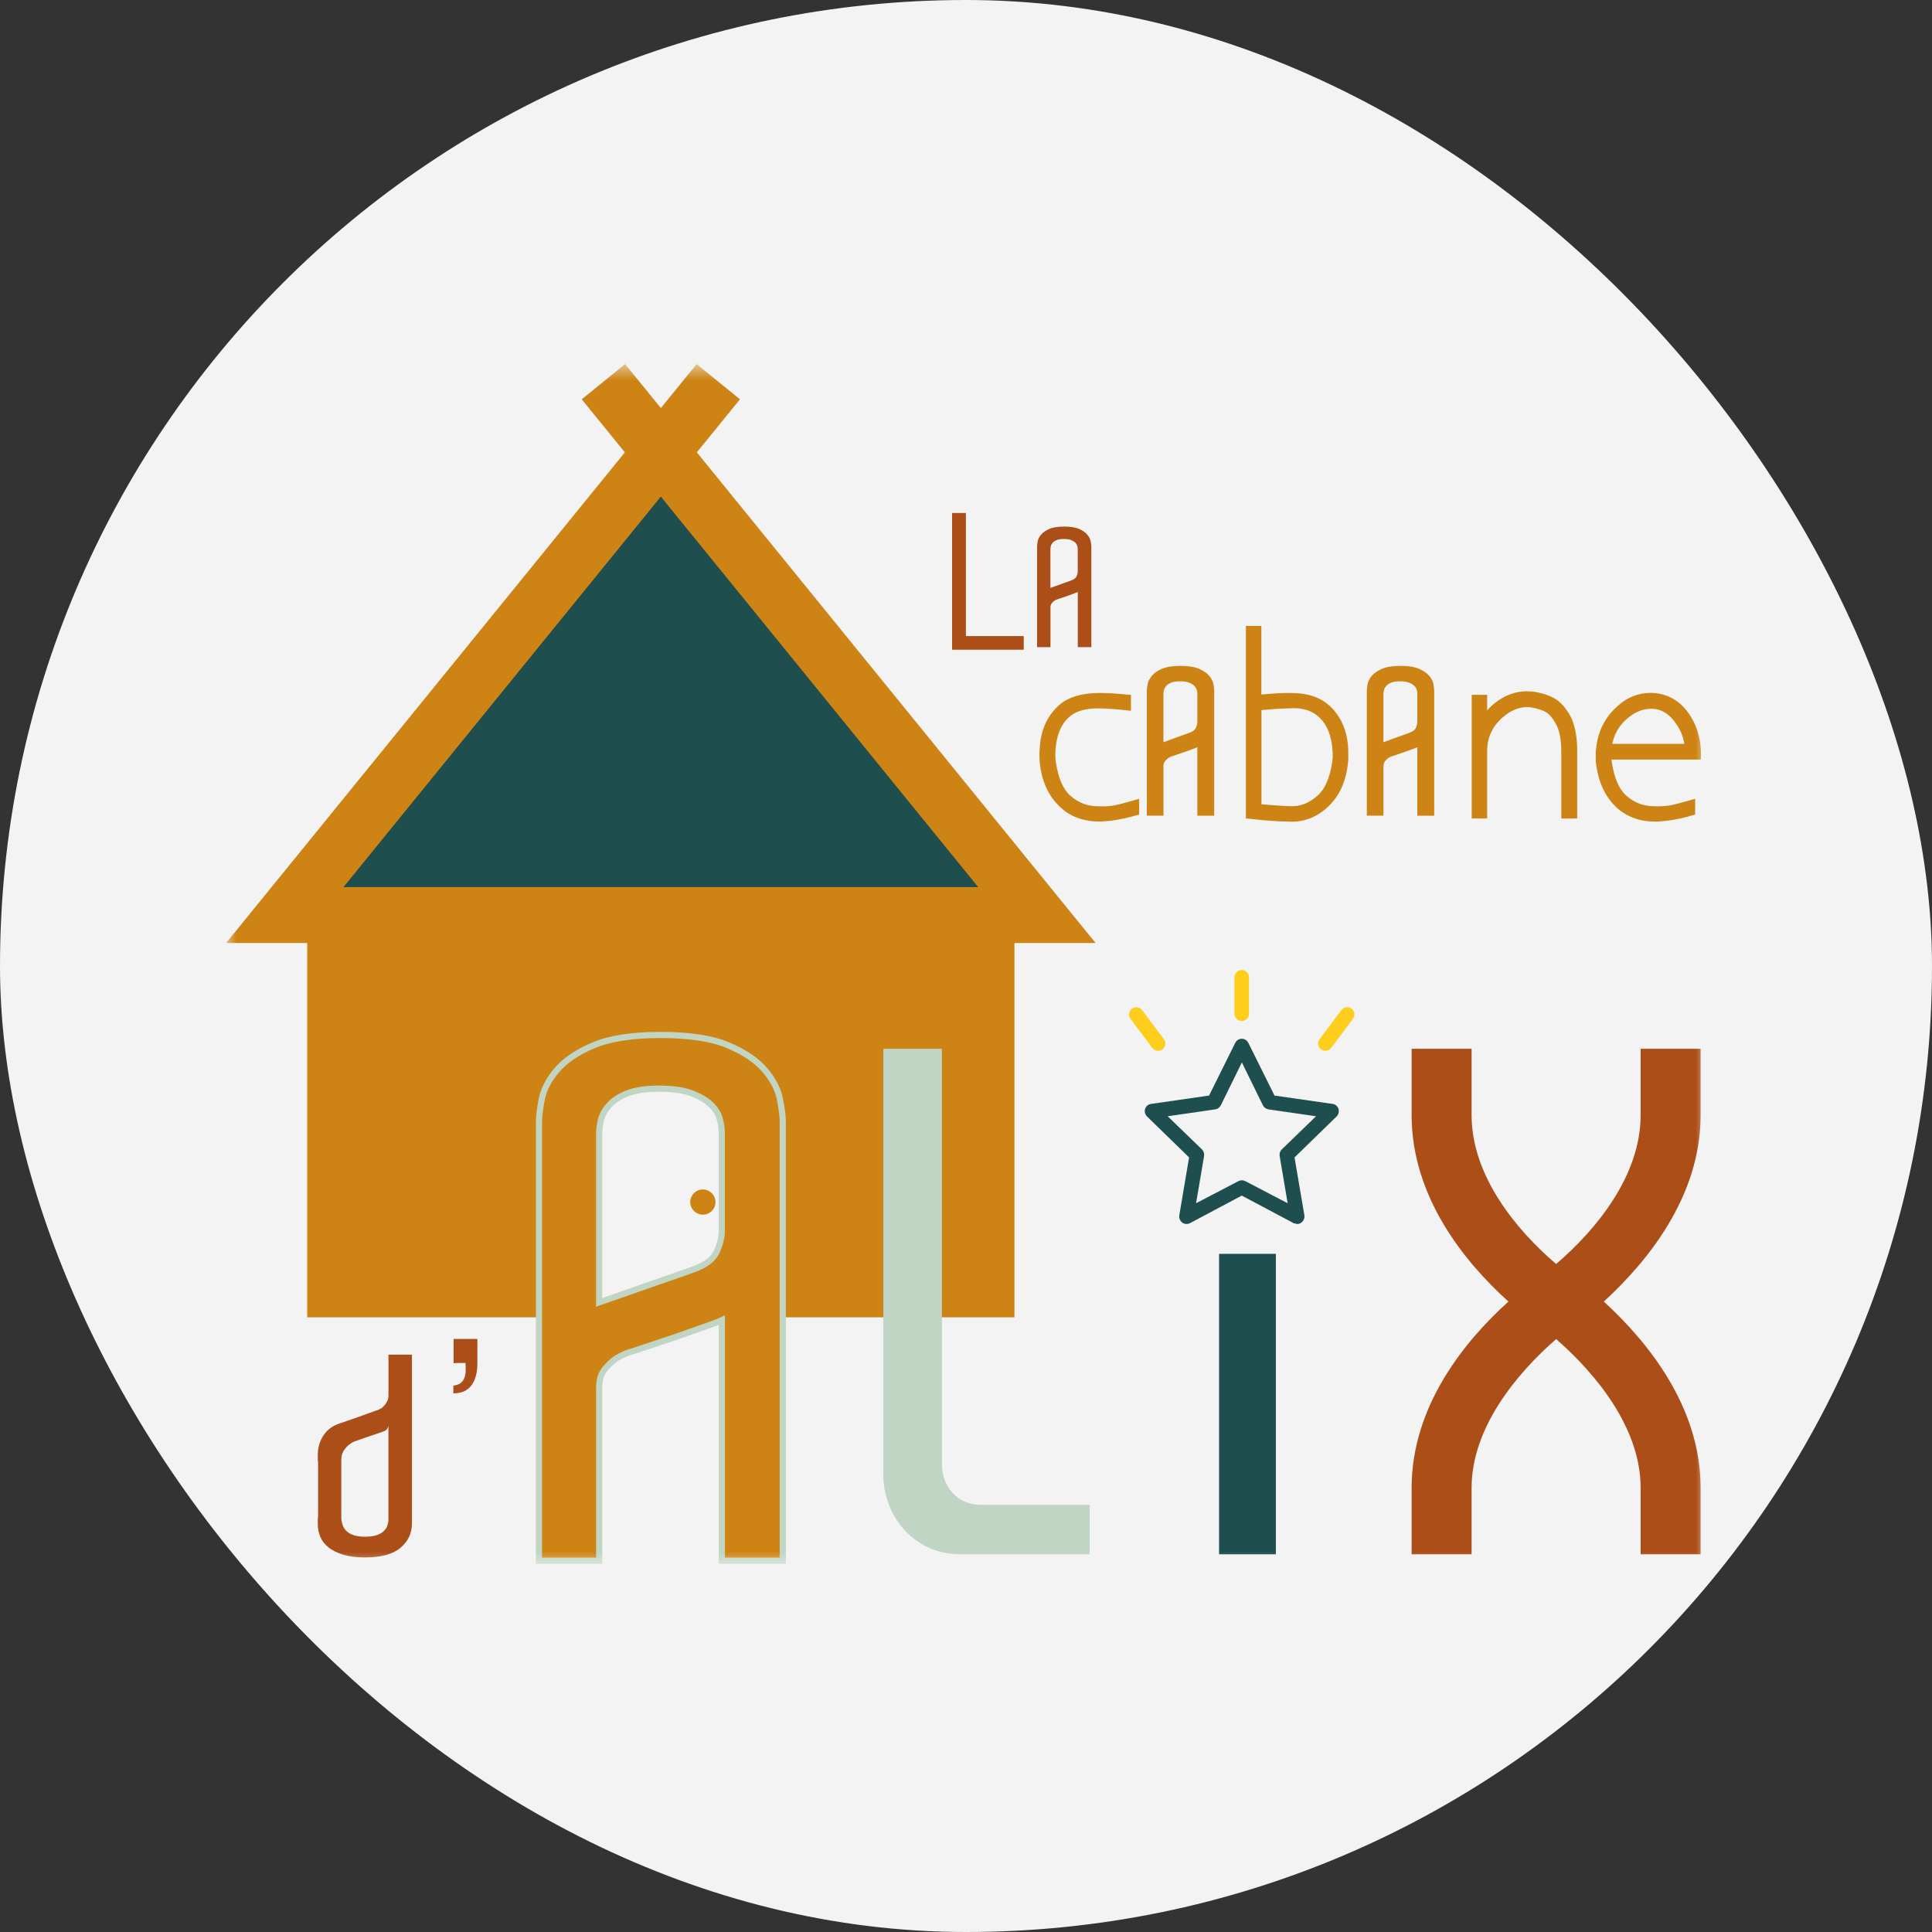 <?xml version="1.0" encoding="UTF-8"?>
<svg xmlns="http://www.w3.org/2000/svg" width="94" height="94" viewBox="0 0 94 94" fill="none">
  <rect x="0" y="0" width="94" height="94" fill="#333333" stroke="none"/>
  <rect width="94" height="94" rx="47" fill="#F3F3F3"></rect>
  <path d="M14.623 44.385L32.136 22.09L50.313 44.385H14.623Z" fill="#1E4E4E"></path>
  <mask id="mask0_244_178" style="mask-type:luminance" maskUnits="userSpaceOnUse" x="11" y="17" width="72" height="60">
    <path d="M83 17.714H11V76.286H83V17.714Z" fill="white"></path>
  </mask>
  <g mask="url(#mask0_244_178)">
    <path d="M64.841 53.711L62.01 53.304L60.737 50.74C60.651 50.565 60.441 50.489 60.263 50.575C60.191 50.61 60.134 50.67 60.099 50.74L58.826 53.304L55.995 53.711C55.86 53.733 55.75 53.829 55.712 53.959C55.677 54.082 55.712 54.217 55.801 54.314L57.854 56.313L57.378 59.126C57.356 59.261 57.41 59.398 57.518 59.481C57.626 59.562 57.768 59.575 57.889 59.516L60.419 58.171L62.949 59.516L63.108 59.551C63.186 59.557 63.261 59.532 63.321 59.481C63.428 59.398 63.485 59.263 63.463 59.126L62.984 56.313L65.038 54.314C65.126 54.22 65.162 54.085 65.126 53.959C65.086 53.829 64.978 53.733 64.844 53.711M62.349 55.939C62.276 56.023 62.244 56.133 62.26 56.241L62.65 58.542L60.581 57.463C60.478 57.414 60.363 57.414 60.263 57.463L58.194 58.542L58.584 56.241C58.6 56.133 58.568 56.023 58.495 55.939L56.813 54.311L59.13 53.975C59.243 53.956 59.343 53.883 59.397 53.781L60.422 51.692L61.447 53.781C61.501 53.883 61.598 53.956 61.714 53.975L64.031 54.311L62.349 55.939Z" fill="#1E4E4E"></path>
    <path d="M60.417 49.674C60.613 49.674 60.769 49.515 60.769 49.321V47.55C60.769 47.354 60.61 47.195 60.417 47.195C60.223 47.195 60.061 47.354 60.061 47.55V49.321C60.061 49.518 60.22 49.674 60.417 49.674Z" fill="#FFCD1C"></path>
    <path d="M65.762 49.074C65.606 48.955 65.382 48.988 65.266 49.144L64.203 50.559C64.085 50.715 64.117 50.936 64.273 51.054C64.335 51.1 64.408 51.127 64.486 51.124C64.596 51.122 64.701 51.071 64.769 50.982L65.829 49.566C65.947 49.41 65.915 49.189 65.759 49.071" fill="#FFCD1C"></path>
    <path d="M56.347 51.127C56.422 51.127 56.498 51.103 56.56 51.057C56.716 50.939 56.748 50.718 56.63 50.562L55.569 49.146C55.451 48.99 55.23 48.958 55.074 49.076C54.918 49.195 54.886 49.416 55.004 49.572L56.067 50.987C56.135 51.073 56.239 51.127 56.35 51.13" fill="#FFCD1C"></path>
    <path d="M53.306 45.882L33.904 22.009L36.003 19.428L33.893 17.714L32.154 19.853L30.413 17.714L28.303 19.428L30.402 22.009L11 45.882H14.946V64.092H49.358V45.882H53.303H53.306ZM32.152 24.162L47.595 43.163H16.711L32.152 24.162ZM27.592 55.877C27.592 53.364 29.638 51.318 32.152 51.318C34.665 51.318 36.711 53.364 36.711 55.877V61.373L27.985 64.423" fill="#CE8414"></path>
    <path d="M37.946 53.477C37.852 53 37.61 52.529 37.214 52.064C36.819 51.598 36.224 51.197 35.435 50.861C34.644 50.524 33.551 50.355 32.154 50.355C30.758 50.355 29.665 50.524 28.873 50.861C28.082 51.197 27.49 51.598 27.095 52.064C26.699 52.529 26.454 53 26.362 53.477C26.268 53.953 26.223 54.319 26.223 54.575V75.934H29.153V67.488C29.153 67.138 29.242 66.856 29.415 66.632C29.589 66.412 29.78 66.231 29.99 66.091C30.246 65.93 30.513 65.811 30.793 65.742L32.886 65.044C33.422 64.859 33.917 64.684 34.369 64.522C34.824 64.361 35.072 64.267 35.12 64.242V75.934H38.086V54.575C38.086 54.319 38.038 53.953 37.946 53.477ZM35.12 59.88C35.12 60.181 35.039 60.52 34.875 60.892C34.711 61.263 34.329 61.556 33.723 61.764C33.675 61.788 33.449 61.869 33.042 62.008C32.636 62.148 32.181 62.305 31.681 62.48C31.18 62.654 30.685 62.829 30.198 63.002C29.708 63.177 29.361 63.298 29.151 63.368V55.167C29.151 54.957 29.18 54.731 29.239 54.486C29.296 54.241 29.431 54.004 29.641 53.77C29.851 53.539 30.146 53.345 30.531 53.194C30.916 53.044 31.422 52.968 32.049 52.968C32.725 52.968 33.258 53.044 33.653 53.194C34.049 53.345 34.356 53.525 34.577 53.735C34.797 53.945 34.943 54.171 35.013 54.416C35.083 54.661 35.117 54.887 35.117 55.097V59.877L35.12 59.88Z" fill="#CE8414"></path>
    <path d="M37.946 53.477C37.852 53 37.61 52.529 37.214 52.064C36.819 51.598 36.224 51.197 35.435 50.861C34.644 50.524 33.551 50.355 32.154 50.355C30.758 50.355 29.665 50.524 28.873 50.861C28.082 51.197 27.49 51.598 27.095 52.064C26.699 52.529 26.454 53 26.362 53.477C26.268 53.953 26.223 54.319 26.223 54.575V75.934H29.153V67.488C29.153 67.138 29.242 66.856 29.415 66.632C29.589 66.412 29.78 66.231 29.99 66.091C30.246 65.93 30.513 65.811 30.793 65.742L32.886 65.044C33.422 64.859 33.917 64.684 34.369 64.522C34.824 64.361 35.072 64.267 35.12 64.242V75.934H38.086V54.575C38.086 54.319 38.038 53.953 37.946 53.477ZM35.12 59.88C35.12 60.181 35.039 60.52 34.875 60.892C34.711 61.263 34.329 61.556 33.723 61.764C33.675 61.788 33.449 61.869 33.042 62.008C32.636 62.148 32.181 62.305 31.681 62.48C31.18 62.654 30.685 62.829 30.198 63.002C29.708 63.177 29.361 63.298 29.151 63.368V55.167C29.151 54.957 29.18 54.731 29.239 54.486C29.296 54.241 29.431 54.004 29.641 53.77C29.851 53.539 30.146 53.345 30.531 53.194C30.916 53.044 31.422 52.968 32.049 52.968C32.725 52.968 33.258 53.044 33.653 53.194C34.049 53.345 34.356 53.525 34.577 53.735C34.797 53.945 34.943 54.171 35.013 54.416C35.083 54.661 35.117 54.887 35.117 55.097V59.877L35.12 59.88Z" stroke="#C0D5C4" stroke-width="0.3" stroke-miterlimit="10"></path>
    <path d="M53.021 73.216V75.624H46.812C46.155 75.624 45.59 75.506 45.116 75.269C44.642 75.032 44.244 74.725 43.929 74.354C43.612 73.98 43.375 73.568 43.216 73.116C43.057 72.664 42.979 72.222 42.979 71.792V51.028H45.829V71.248C45.829 71.792 46.004 72.255 46.354 72.639C46.704 73.024 47.175 73.216 47.762 73.216H53.021Z" fill="#C0D5C4"></path>
    <path d="M62.077 61.005H59.313V75.624H62.077V61.005Z" fill="#1E4E4E"></path>
    <path d="M20.043 74.149C20.035 74.615 19.847 75.002 19.478 75.312C19.109 75.622 18.539 75.775 17.758 75.775C17.354 75.775 17.007 75.732 16.716 75.648C16.426 75.562 16.186 75.447 15.998 75.299C15.809 75.151 15.672 74.978 15.589 74.782C15.503 74.585 15.462 74.375 15.462 74.149V73.826H15.476V71.1H15.462V70.79C15.462 70.449 15.548 70.142 15.723 69.862C15.898 69.585 16.151 69.388 16.482 69.27C16.644 69.216 16.827 69.154 17.034 69.082C17.241 69.009 17.438 68.942 17.626 68.874C17.815 68.807 17.979 68.748 18.124 68.694C18.267 68.64 18.356 68.608 18.393 68.6C18.428 68.581 18.477 68.557 18.533 68.527C18.592 68.495 18.646 68.449 18.7 68.384C18.754 68.323 18.802 68.25 18.84 68.169C18.88 68.088 18.902 67.994 18.902 67.886V65.911H20.043V74.147V74.149ZM17.758 74.768C17.982 74.768 18.167 74.744 18.315 74.696C18.463 74.647 18.579 74.583 18.665 74.502C18.751 74.421 18.81 74.332 18.845 74.233C18.88 74.133 18.899 74.039 18.899 73.95V69.37C18.88 69.469 18.837 69.539 18.773 69.585C18.705 69.63 18.636 69.66 18.566 69.679C18.431 69.725 18.286 69.773 18.13 69.827C17.973 69.881 17.828 69.929 17.694 69.975C17.532 70.029 17.379 70.083 17.236 70.136C17.128 70.182 17.026 70.249 16.926 70.338C16.846 70.411 16.773 70.502 16.706 70.613C16.639 70.726 16.606 70.866 16.606 71.035V73.883C16.614 73.999 16.639 74.112 16.679 74.219C16.719 74.327 16.781 74.421 16.867 74.502C16.953 74.583 17.069 74.647 17.217 74.696C17.365 74.744 17.546 74.768 17.761 74.768" fill="#AB4E17"></path>
    <path d="M22.072 65.147H23.227V66.328C23.227 66.786 23.13 67.144 22.939 67.402C22.745 67.663 22.454 67.792 22.059 67.792V67.415C22.212 67.397 22.328 67.356 22.409 67.294C22.489 67.233 22.549 67.152 22.589 67.052C22.63 66.953 22.651 66.84 22.656 66.71C22.662 66.581 22.656 66.449 22.648 66.315H22.271C22.199 66.315 22.132 66.32 22.07 66.328V65.147H22.072Z" fill="#AB4E17"></path>
    <path d="M49.675 31.084V31.477H46.459V25.093H46.86V28.983V31.084H49.675Z" fill="#AB4E17"></path>
    <path d="M49.675 31.084V31.477H46.459V25.093H46.86V28.983V31.084H49.675Z" stroke="#AB4E17" stroke-width="0.27" stroke-miterlimit="10"></path>
    <path d="M53.099 31.485H52.439V28.805C52.439 28.805 52.375 28.832 52.272 28.869C52.17 28.907 52.062 28.948 51.941 28.991L51.476 29.149C51.414 29.166 51.355 29.192 51.298 29.23C51.252 29.262 51.209 29.303 51.169 29.354C51.131 29.405 51.11 29.47 51.11 29.55V31.485H50.459V26.59C50.459 26.531 50.469 26.447 50.488 26.337C50.51 26.227 50.563 26.119 50.652 26.014C50.741 25.906 50.873 25.815 51.048 25.737C51.223 25.659 51.468 25.621 51.777 25.621C52.087 25.621 52.332 25.659 52.507 25.737C52.681 25.815 52.813 25.906 52.902 26.014C52.991 26.122 53.045 26.229 53.066 26.337C53.088 26.447 53.099 26.531 53.099 26.59V31.485ZM51.344 28.522C51.452 28.482 51.562 28.442 51.675 28.401C51.785 28.361 51.888 28.326 51.976 28.294C52.065 28.261 52.116 28.242 52.127 28.237C52.262 28.189 52.348 28.121 52.383 28.038C52.418 27.952 52.437 27.876 52.437 27.806V26.711C52.437 26.663 52.428 26.611 52.412 26.555C52.396 26.498 52.364 26.447 52.316 26.399C52.267 26.35 52.197 26.31 52.111 26.275C52.022 26.24 51.904 26.224 51.753 26.224C51.613 26.224 51.5 26.243 51.414 26.275C51.328 26.31 51.263 26.353 51.215 26.407C51.169 26.461 51.139 26.515 51.126 26.571C51.112 26.628 51.107 26.679 51.107 26.727V28.606C51.153 28.59 51.231 28.563 51.341 28.522" fill="#AB4E17"></path>
    <path d="M55.281 39.409C55.287 39.508 55.292 39.549 55.292 39.527C54.875 39.654 54.455 39.743 54.038 39.797C53.858 39.815 53.688 39.829 53.527 39.837C52.786 39.842 52.181 39.632 51.713 39.202C51.139 38.69 50.808 37.974 50.719 37.054C50.714 36.954 50.709 36.884 50.709 36.844V36.626C50.714 36.553 50.719 36.505 50.719 36.478C50.752 35.609 51.048 34.922 51.608 34.419C52.025 34.042 52.665 33.851 53.529 33.851C53.844 33.851 54.299 33.878 54.891 33.932V34.43C54.248 34.363 53.758 34.33 53.424 34.33C52.735 34.33 52.221 34.497 51.88 34.828C51.481 35.213 51.258 35.784 51.215 36.537C51.209 36.596 51.209 36.707 51.215 36.866C51.215 36.946 51.225 37.035 51.244 37.135C51.365 37.918 51.61 38.475 51.979 38.806C52.391 39.178 52.873 39.363 53.427 39.363C53.82 39.385 54.172 39.35 54.487 39.264C54.603 39.237 54.87 39.164 55.289 39.046V39.414L55.281 39.409Z" fill="#CE8414"></path>
    <path d="M55.281 39.409C55.287 39.508 55.292 39.549 55.292 39.527C54.875 39.654 54.455 39.743 54.038 39.797C53.858 39.815 53.688 39.829 53.527 39.837C52.786 39.842 52.181 39.632 51.713 39.202C51.139 38.69 50.808 37.974 50.719 37.054C50.714 36.954 50.709 36.884 50.709 36.844V36.626C50.714 36.553 50.719 36.505 50.719 36.478C50.752 35.609 51.048 34.922 51.608 34.419C52.025 34.042 52.665 33.851 53.529 33.851C53.844 33.851 54.299 33.878 54.891 33.932V34.43C54.248 34.363 53.758 34.33 53.424 34.33C52.735 34.33 52.221 34.497 51.88 34.828C51.481 35.213 51.258 35.784 51.215 36.537C51.209 36.596 51.209 36.707 51.215 36.866C51.215 36.946 51.225 37.035 51.244 37.135C51.365 37.918 51.61 38.475 51.979 38.806C52.391 39.178 52.873 39.363 53.427 39.363C53.82 39.385 54.172 39.35 54.487 39.264C54.603 39.237 54.87 39.164 55.289 39.046V39.414L55.281 39.409Z" stroke="#CE8414" stroke-width="0.27" stroke-miterlimit="10"></path>
    <path d="M59.076 39.689H58.255V36.357C58.255 36.357 58.172 36.389 58.048 36.438C57.922 36.483 57.787 36.535 57.639 36.586L57.06 36.785C56.982 36.804 56.91 36.839 56.84 36.884C56.783 36.925 56.729 36.976 56.681 37.038C56.633 37.1 56.608 37.183 56.608 37.28V39.686H55.798V33.601C55.798 33.528 55.812 33.423 55.836 33.289C55.863 33.151 55.93 33.02 56.038 32.885C56.148 32.753 56.312 32.637 56.53 32.543C56.748 32.446 57.052 32.398 57.437 32.398C57.822 32.398 58.126 32.446 58.344 32.543C58.562 32.64 58.726 32.753 58.837 32.885C58.947 33.017 59.014 33.151 59.039 33.289C59.066 33.426 59.076 33.528 59.076 33.601V39.686V39.689ZM56.896 36.004C57.031 35.956 57.168 35.905 57.305 35.856C57.443 35.808 57.569 35.762 57.682 35.722C57.795 35.681 57.857 35.66 57.87 35.652C58.037 35.593 58.145 35.509 58.188 35.404C58.234 35.299 58.255 35.202 58.255 35.116V33.754C58.255 33.695 58.245 33.63 58.226 33.56C58.207 33.49 58.167 33.426 58.105 33.367C58.043 33.307 57.959 33.256 57.849 33.213C57.739 33.17 57.591 33.149 57.405 33.149C57.23 33.149 57.09 33.17 56.985 33.213C56.88 33.256 56.797 33.31 56.74 33.377C56.684 33.445 56.646 33.512 56.63 33.582C56.614 33.652 56.606 33.717 56.606 33.776V36.112C56.662 36.093 56.759 36.058 56.896 36.007" fill="#CE8414"></path>
    <path d="M65.466 36.844C65.466 36.938 65.463 37.005 65.455 37.054C65.371 37.974 65.043 38.69 64.47 39.202C63.948 39.673 63.339 39.885 62.645 39.837C62.136 39.831 61.507 39.783 60.753 39.697V30.589H61.235V33.94C61.854 33.881 62.322 33.851 62.645 33.851C62.968 33.851 63.218 33.867 63.436 33.9C64.055 33.999 64.543 34.29 64.903 34.774C65.25 35.232 65.436 35.797 65.463 36.475V36.623C65.468 36.677 65.468 36.75 65.463 36.841M64.97 36.532C64.919 35.776 64.696 35.208 64.306 34.828C63.913 34.446 63.396 34.279 62.753 34.325C62.346 34.33 61.843 34.365 61.237 34.425V39.255C62.066 39.323 62.572 39.355 62.753 39.355C63.275 39.387 63.757 39.202 64.201 38.798C64.575 38.467 64.822 37.91 64.944 37.127C64.957 37.027 64.965 36.938 64.973 36.858V36.529L64.97 36.532Z" fill="#CE8414"></path>
    <path d="M65.466 36.844C65.466 36.938 65.463 37.005 65.455 37.054C65.371 37.974 65.043 38.69 64.47 39.202C63.948 39.673 63.339 39.885 62.645 39.837C62.136 39.831 61.507 39.783 60.753 39.697V30.589H61.235V33.94C61.854 33.881 62.322 33.851 62.645 33.851C62.968 33.851 63.218 33.867 63.436 33.9C64.055 33.999 64.543 34.29 64.903 34.774C65.25 35.232 65.436 35.797 65.463 36.475V36.623C65.468 36.677 65.468 36.75 65.463 36.841L65.466 36.844ZM64.973 36.535C64.922 35.778 64.699 35.21 64.308 34.831C63.915 34.449 63.399 34.282 62.755 34.328C62.349 34.333 61.846 34.368 61.24 34.427V39.258C62.069 39.325 62.575 39.358 62.755 39.358C63.278 39.39 63.759 39.204 64.203 38.801C64.578 38.47 64.825 37.913 64.946 37.129C64.96 37.03 64.968 36.941 64.976 36.86V36.532L64.973 36.535Z" stroke="#CE8414" stroke-width="0.27" stroke-miterlimit="10"></path>
    <path d="M69.78 39.689H68.959V36.357C68.959 36.357 68.876 36.389 68.752 36.438C68.625 36.483 68.491 36.535 68.343 36.586L67.764 36.785C67.686 36.804 67.613 36.839 67.543 36.884C67.487 36.925 67.433 36.976 67.385 37.038C67.336 37.1 67.312 37.183 67.312 37.28V39.686H66.502V33.601C66.502 33.528 66.515 33.423 66.54 33.289C66.566 33.151 66.634 33.02 66.741 32.885C66.852 32.753 67.016 32.637 67.234 32.543C67.452 32.446 67.756 32.398 68.141 32.398C68.526 32.398 68.83 32.446 69.048 32.543C69.266 32.64 69.43 32.753 69.54 32.885C69.651 33.017 69.718 33.151 69.742 33.289C69.769 33.426 69.78 33.528 69.78 33.601V39.686V39.689ZM67.6 36.004C67.734 35.956 67.872 35.905 68.009 35.856C68.146 35.808 68.273 35.762 68.386 35.722C68.499 35.681 68.561 35.66 68.574 35.652C68.741 35.593 68.849 35.509 68.892 35.404C68.938 35.299 68.959 35.202 68.959 35.116V33.754C68.959 33.695 68.948 33.63 68.929 33.56C68.911 33.49 68.87 33.426 68.808 33.367C68.746 33.307 68.663 33.256 68.553 33.213C68.442 33.17 68.294 33.149 68.109 33.149C67.934 33.149 67.794 33.17 67.689 33.213C67.584 33.256 67.5 33.31 67.444 33.377C67.387 33.445 67.35 33.512 67.334 33.582C67.317 33.652 67.309 33.717 67.309 33.776V36.112C67.366 36.093 67.463 36.058 67.6 36.007" fill="#CE8414"></path>
    <path d="M76.603 36.586V39.689H76.099V36.586C76.099 35.956 76.002 35.477 75.811 35.143C75.663 34.871 75.499 34.675 75.319 34.556C75.138 34.438 74.875 34.349 74.528 34.287C74.457 34.274 74.385 34.268 74.315 34.268C73.844 34.268 73.4 34.457 72.983 34.836C72.474 35.299 72.221 35.87 72.221 36.545V39.686H71.739V33.94H72.221V34.963C72.458 34.605 72.759 34.317 73.123 34.099C73.486 33.881 73.871 33.77 74.277 33.77C74.393 33.77 74.506 33.776 74.616 33.789C75.047 33.862 75.381 33.978 75.62 34.131C75.857 34.287 76.07 34.527 76.258 34.852C76.49 35.264 76.605 35.84 76.605 36.583" fill="#CE8414"></path>
    <path d="M76.603 36.586V39.689H76.099V36.586C76.099 35.956 76.002 35.477 75.811 35.143C75.663 34.871 75.499 34.675 75.319 34.556C75.138 34.438 74.875 34.349 74.528 34.287C74.457 34.274 74.385 34.268 74.315 34.268C73.844 34.268 73.4 34.457 72.983 34.836C72.474 35.299 72.221 35.87 72.221 36.545V39.686H71.739V33.94H72.221V34.963C72.458 34.605 72.759 34.317 73.123 34.099C73.486 33.881 73.871 33.77 74.277 33.77C74.393 33.77 74.506 33.776 74.616 33.789C75.047 33.862 75.381 33.978 75.62 34.131C75.857 34.287 76.07 34.527 76.258 34.852C76.49 35.264 76.605 35.84 76.605 36.583L76.603 36.586Z" stroke="#CE8414" stroke-width="0.27" stroke-miterlimit="10"></path>
    <path d="M78.263 36.814V36.863C78.263 36.941 78.274 37.032 78.293 37.132C78.414 37.915 78.659 38.472 79.028 38.803C79.439 39.175 79.921 39.361 80.475 39.361C80.868 39.379 81.221 39.347 81.539 39.261C81.654 39.234 81.921 39.161 82.341 39.043V39.53C81.929 39.657 81.512 39.745 81.086 39.799C80.912 39.818 80.745 39.831 80.586 39.84C79.846 39.848 79.237 39.635 78.761 39.204C78.215 38.706 77.886 37.991 77.776 37.057V36.629C77.776 36.583 77.779 36.54 77.787 36.5C77.851 35.679 78.182 34.998 78.78 34.462C79.229 34.05 79.741 33.846 80.314 33.846C80.424 33.846 80.535 33.857 80.653 33.875C81.283 33.98 81.786 34.338 82.158 34.949C82.491 35.498 82.647 36.123 82.621 36.82H78.269L78.263 36.814ZM78.282 36.327H82.104C82.066 35.961 81.964 35.641 81.805 35.369C81.425 34.691 80.936 34.349 80.338 34.349C79.875 34.349 79.437 34.535 79.025 34.909C78.613 35.283 78.365 35.754 78.282 36.327Z" fill="#CE8414"></path>
    <path d="M78.263 36.814V36.863C78.263 36.941 78.274 37.032 78.293 37.132C78.414 37.915 78.659 38.472 79.028 38.803C79.439 39.175 79.921 39.361 80.475 39.361C80.868 39.379 81.221 39.347 81.539 39.261C81.654 39.234 81.921 39.161 82.341 39.043V39.53C81.929 39.657 81.512 39.745 81.086 39.799C80.912 39.818 80.745 39.831 80.586 39.84C79.846 39.848 79.237 39.635 78.761 39.204C78.215 38.706 77.886 37.991 77.776 37.057V36.629C77.776 36.583 77.779 36.54 77.787 36.5C77.851 35.679 78.182 34.998 78.78 34.462C79.229 34.05 79.741 33.846 80.314 33.846C80.424 33.846 80.535 33.857 80.653 33.875C81.283 33.98 81.786 34.338 82.158 34.949C82.491 35.498 82.647 36.123 82.621 36.82H78.269L78.263 36.814ZM78.282 36.327H82.104C82.066 35.961 81.964 35.641 81.805 35.369C81.425 34.691 80.936 34.349 80.338 34.349C79.875 34.349 79.437 34.535 79.025 34.909C78.613 35.283 78.365 35.754 78.282 36.327Z" stroke="#CE8414" stroke-width="0.27" stroke-miterlimit="10"></path>
    <path d="M34.811 58.486C34.811 58.825 34.536 59.099 34.197 59.099C33.858 59.099 33.583 58.825 33.583 58.486C33.583 58.146 33.858 57.872 34.197 57.872C34.536 57.872 34.811 58.146 34.811 58.486Z" fill="#CE8414"></path>
    <path d="M68.682 72.392C68.682 68.422 71.247 65.26 73.392 63.327C71.249 61.395 68.682 58.233 68.682 54.26V51.028H71.599V54.26C71.599 57.212 73.779 59.847 75.712 61.5C77.644 59.847 79.824 57.212 79.824 54.26V51.028H82.742V54.26C82.742 58.23 80.142 61.395 78.032 63.327C80.142 65.26 82.742 68.422 82.742 72.392V75.624H79.824V72.392C79.824 69.474 77.647 66.84 75.712 65.152C73.779 66.84 71.599 69.474 71.599 72.392V75.624H68.682V72.392Z" fill="#AB4E17"></path>
  </g>
</svg>
